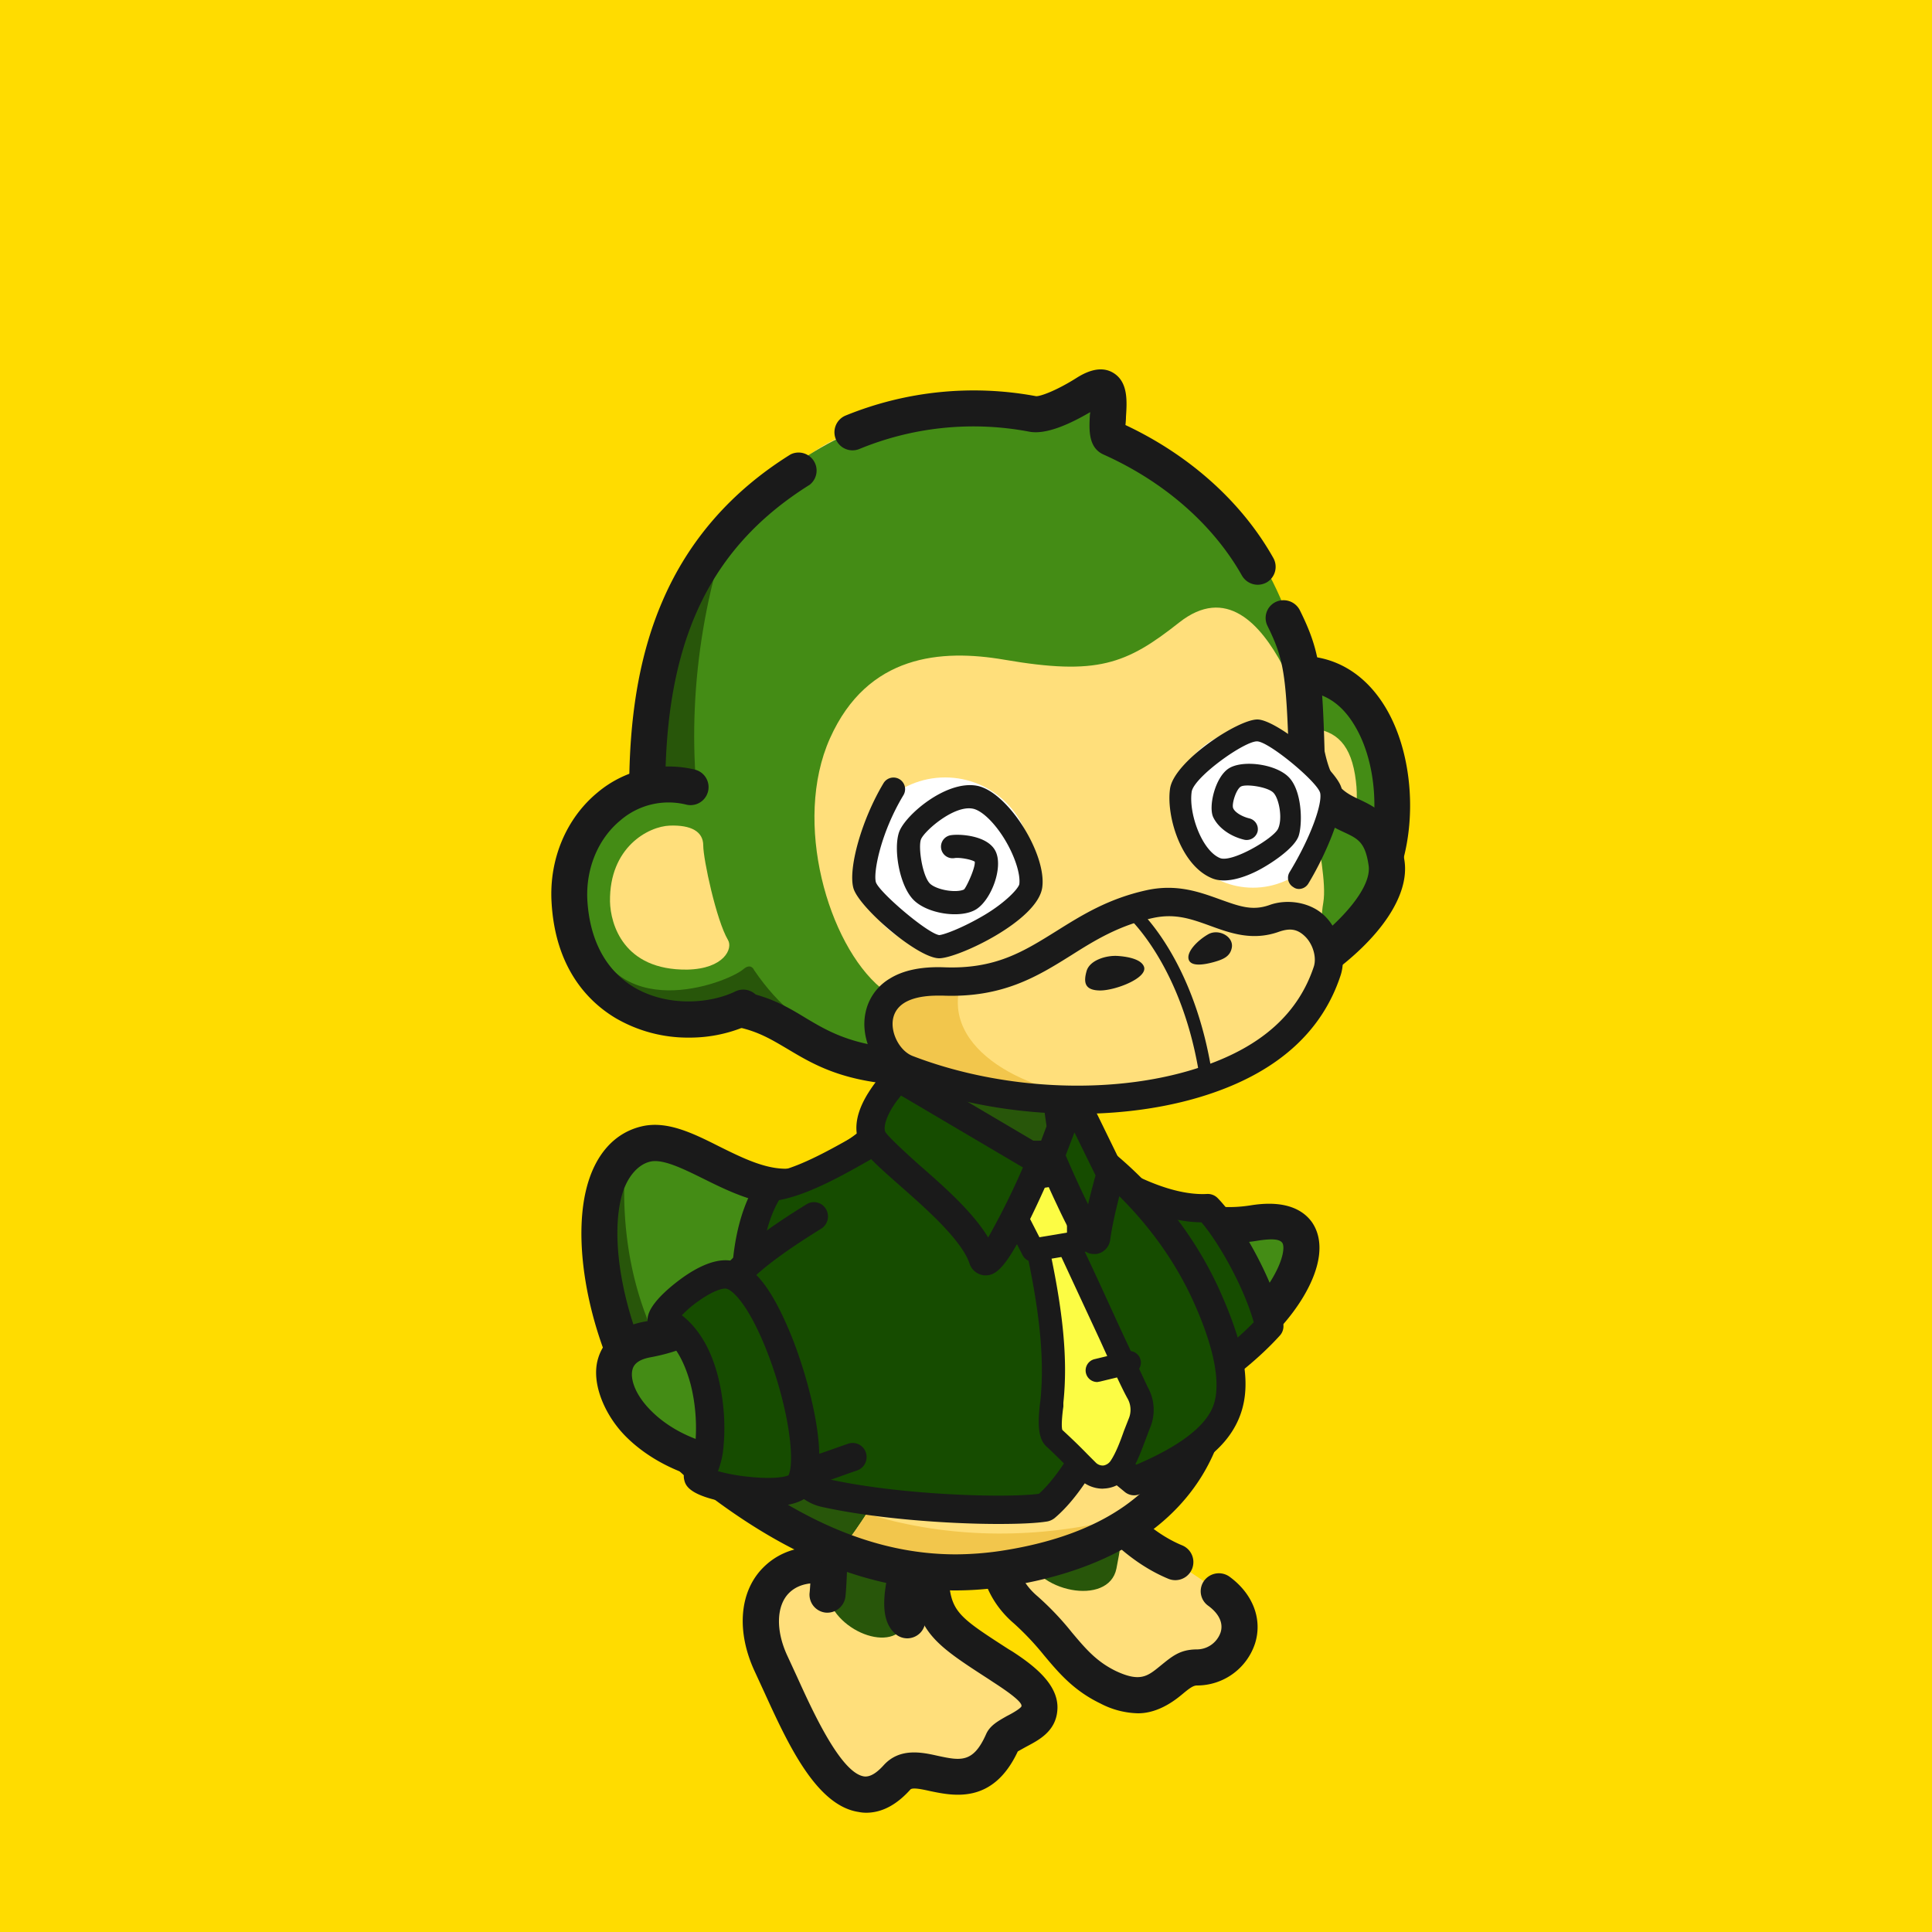 <svg xmlns="http://www.w3.org/2000/svg" viewBox="0 0 750 750"><style>.J{fill:#1a1a1a}.K{fill:#ffdf7b}.L{fill:#448c15}.M{fill:#164c00}.N{fill:#28560a}</style><path d="M0 0h750v750H0z" fill="#ffdc00"/><path d="M473.1 617.7c15.4 11 6.6 29.4-8.6 29.6-10.8.1-13.3 17.7-34.3 7.7-14.9-7.1-18.8-18.8-32-30-22.9-19.5-6.2-54.8 23-51 0 0 13.2 23.5 35.1 32.4" class="K"/><path d="M441.8 665.1a32.9 32.9 0 0 1-14.6-3.8c-10.4-5-16.2-11.9-21.9-18.7a108.6 108.6 0 0 0-11.6-12.3c-12.7-10.8-16.6-27.3-10.1-42s21.8-23.4 38.5-21.2l3.5.4 1.7 3.1c.1.2 12.4 21.4 31.6 29.3a7 7 0 1 1-5.3 13c-18.9-7.8-31.7-24.9-36.5-32.2h-.2a22.2 22.2 0 0 0-20.5 13.3c-3.2 7.1-3.2 17.6 6.4 25.7a112.1 112.1 0 0 1 13.3 14c5.3 6.3 9.5 11.3 17.1 15 9.4 4.4 12.3 2 17.1-1.9s7.7-6.4 14.1-6.5a9.8 9.8 0 0 0 9.4-6.5c1.2-3.6-.5-7.3-4.7-10.4a6.9 6.9 0 0 1-1.7-9.7 7.1 7.1 0 0 1 9.8-1.7c9.1 6.6 13 16.5 10 26a23.7 23.7 0 0 1-22.6 16.3c-1.4 0-3 1.2-5.4 3.2s-9.1 7.6-17.4 7.6z" class="J"/><path d="M398.4 602.9c-3-15-8.4-24.6 8-30 6-2 23 0 26 10s4 11 1 26-32 9-35-6z" class="N"/><path d="M361.2 612c1 18 6.6 21.2 28 35 31 20 2.2 24.1 0 29-12 27-32 4-41 14-21.4 23.8-38.4-22.2-48.7-43.9-13-27.2 5.7-47.1 32.5-34.8" class="K"/><path d="M336.2 703.7a14.3 14.3 0 0 1-2.9-.3c-16.6-2.5-27.7-27-36.7-46.7l-3.5-7.6c-7.3-15.5-6.2-31.1 3.1-40.5s23.6-10.6 38.7-3.7l-5.8 12.7c-9.6-4.3-18.1-4-22.9.9s-5.2 14.5-.4 24.6l3.6 7.8c5.9 13 16.9 37.3 26 38.7 2.2.3 4.7-1.1 7.6-4.3 6.2-6.9 14.8-5.1 21-3.7 8.9 1.9 13.8 2.9 18.8-8.4 1.5-3.4 4.7-5.1 8-7 1.6-.8 4.7-2.5 5.6-3.6s-2.3-4.1-11-9.7l-1.5-1c-20.7-13.4-28.5-18.4-29.7-39.5l14-.8c.8 14 3.3 15.7 23.3 28.6l1.5.9c8.3 5.4 17.8 12.7 17.5 22.1s-8.2 12.7-12.9 15.3l-2.5 1.4c-9.6 20.5-24.8 17.3-34 15.4-3.1-.7-6.9-1.5-7.7-.6-5.4 6-11.1 9-17.2 9z" class="J"/><path d="M321.2 619c-3-15-1.2-77.1 12.3-87.8 15.9-12.4 22.7-10.4 36.1 15.7 4.4 8.7-14.4 66.1-17.4 81.1s-28 6-31-9z" class="N"/><path d="M352.2 636a7.1 7.1 0 0 1-4.7-1.8c-8.7-7.8-2.9-26.5 7.3-56.3 3.5-10.3 8.3-24.3 8.2-28.5-2.5-5-9.1-17.5-13.7-18.5-2.1-.5-5.9 1.5-11.5 5.8-1 .8-4.4 4.8-6.6 22.9-1.5 12.5-1.8 27.4-2.1 39.4-.2 8.6-.4 16.1-.9 20.8a7.1 7.1 0 0 1-7.8 6.2 7 7 0 0 1-6.1-7.8c.4-4.1.6-11.2.8-19.5.8-35.7 2.4-63.7 14.1-73 7-5.5 14.6-10.3 23-8.5s16 11.7 23.6 26.5c3 5.9.4 14.8-7.8 38.7-4.3 12.7-12.3 36.2-10.6 41.9a7 7 0 0 1 0 9.4 7.1 7.1 0 0 1-5.2 2.3zm10.8-86.9z" class="J"/><path d="M429.5 457.7c20 12 35.6 20.5 57.2 17 43.3-7 1 57-29.3 54" class="L"/><path d="M459.5 535.8h-2.8a7 7 0 1 1 1.4-14c11.7 1.2 27.9-12.2 35.8-25.5 4.5-7.6 4.8-12.5 3.9-13.8s-3.3-1.9-10-.8c-25.2 4-43.8-7.1-61.9-17.9a7 7 0 1 1 7.1-12c20.2 12 33.8 19.1 52.6 16.1 14.3-2.3 20.8 2.4 23.8 6.7 4.7 7 3.5 17.2-3.5 28.9-9.6 16-28.8 32.3-46.4 32.3z" class="J"/><path d="M268.9 568.6c-27.5-24.4-51.9-87.6-26-121 14-18 51.9 15.8 65 11 86-31 45-76 45-76s-16.3-29.8 23-31 22.5 73.8 42.5 91c55 47 84.5 124 1.5 158-38.5 15.8-107 7-151-32z" class="L"/><path d="M342.5 441a53.7 53.7 0 0 0 12.9-13.1s17-32.5 32-31.3c22.1 1.6 22.1 30.6 27.8 43.4 1.3 27.1-43.6 23.8-72.7 1zm-40.3 148c-79.6-41.5-68-115.6-59.9-127.8-.7 101.4 95.7 149.4 186 129.8-14.1 6.5-62.8 33.5-126.1-2z" class="N"/><path d="M325.9 602.5c37.6-48.2 37.5-95.8 87.5-105.7 20.8-4.1 63.6 22.4 42 74.4-5.1 12.3-57.7 60.9-129.5 31.3z" class="K"/><path d="M336.4 587.6c-2.7 4.2-5.7 8.5-8.9 12.7 50.7 17.1 88.7-3.7 100.8-9.3-31.3 6.8-63.4 5.5-91.9-3.4z" fill="#f2c64c"/><path d="M370.9 617.4c-33.8 0-66.7-13.6-102.1-41.9-32.4-26-48.8-82.3-41.3-113.5 3.3-13.8 11.2-22.6 22.3-24.9 9.5-1.9 19.2 2.8 29.3 7.9 12.9 6.4 25.1 12.4 36.7 5.9 22.5-12.6 35.2-25.8 36.7-38.2a21.1 21.1 0 0 0-5.7-16.8l-.8-.8-.5-1a32.4 32.4 0 0 1-3.3-8.9c-1.7-7.1-1-13.7 2-19 4.9-8.5 15-13 30.2-13.5 17-.5 29 7.3 35.9 23.2 5.4 12.5 6.7 28 7.9 41.7.5 6.3 1 12.3 1.9 17.2 1.2 6.6 5.7 10.3 14.3 16.9s22 16.9 31.1 36.3a7 7 0 1 1-12.6 6c-7.7-16.4-18-24.3-27-31.2s-17.4-13.3-19.6-25.6c-.9-5.4-1.5-11.7-2.1-18.4-2.6-30.9-6.3-52.7-29.4-52.1-9.7.3-16.2 2.6-18.4 6.4s-.4 10.6 1 13.6a35.4 35.4 0 0 1 9 27.7c-2.1 17.2-16.8 33.6-43.8 48.7-18 10.1-35.6 1.4-49.7-5.6-7.9-3.9-15.5-7.6-20.3-6.6s-9.5 6-11.5 14.3c-6.4 26.5 9.2 77.5 36.5 99.3 32.8 26.3 62.9 38.9 93.5 38.9a123 123 0 0 0 17.1-1.3c31.8-4.8 54-16.8 66-35.8s11.1-38.9 7.3-51.3a7 7 0 1 1 13.4-4c4.6 15.1 5.1 40.7-8.8 62.7s-39.8 36.8-75.8 42.2a127.7 127.7 0 0 1-19.4 1.5z" class="J"/><path d="M323.2 565c-64.8 25.8-106-38.8-72-45s41.6-36.5 59-37c16.9-3.6 31.8 5.3 35.7 21.2 6.8 27.5-.8 48-22.7 60.8z" class="L"/><path d="M293.8 576.8a81.8 81.8 0 0 1-17.9-1.9c-12.9-2.8-24.6-8.9-32.9-17.2s-13.7-21-10.8-30.4c1.3-4.4 5.4-11.9 17.8-14.2 16.4-3 24.2-10.8 32.5-19.1s14-14.1 25.7-17.7a7 7 0 0 1 4.1 13.4c-8.4 2.5-13.7 7.9-19.9 14.1-9 9.1-19.1 19.3-39.9 23.1q-5.9 1.1-6.9 4.5c-1.1 3.5.7 9.9 7.3 16.4 11.8 11.8 35.9 20.7 68.2 10.5a7.1 7.1 0 0 1 8.8 4.6 7 7 0 0 1-4.6 8.8 105.1 105.1 0 0 1-31.5 5.1z" class="J"/><path d="M453.2 545s23.7-12.7 39.5-30.2c-3.4-15.2-15.5-37.2-23.9-45.8-21.8 1.1-47-17.7-47-17.7Z" class="M"/><path d="M453.2 550.5a6.4 6.4 0 0 1-2-.3 5.7 5.7 0 0 1-3.2-3.4L416.5 453a5.8 5.8 0 0 1 2-6.2 5.6 5.6 0 0 1 6.5.1c.3.2 24 17.6 43.5 16.6a5.4 5.4 0 0 1 4.2 1.6c8.9 9.1 21.7 31.8 25.4 48.5a5.4 5.4 0 0 1-1.3 4.9c-16.3 18-40 30.9-41 31.4a5.8 5.8 0 0 1-2.6.6zM431.8 464l24.5 72.9c7.3-4.5 20.2-13.1 30.4-23.6-3.7-13.3-13.3-30.6-20.3-38.8-12.4-.1-25.3-5.5-34.6-10.5z" class="J"/><path d="M299 460.9c-22 32.8-2.3 113.3 20.9 118.6 28.9 6.5 72.9 7.9 85.9 5.6 8-6.7 14.4-18 17.5-23.1 7.9 5.1 12.7 9.6 16.9 13 19.5-7.9 31.2-16.5 35.5-26.1s2.1-24.9-7.3-45.6c-17.5-39-49.3-58.8-49.3-58.8s-5.6 3.4-15 3.8c-13.9.5-34.4-5.9-42.6-12.8s-39.9 22.6-62.5 25.4z" class="M"/><path d="M387.6 591.6c-19.9 0-48.4-2.1-68.9-6.7-11.7-2.7-19.8-17.4-24.5-29.2a153.4 153.4 0 0 1-10.2-50.5c-.4-13.9 1.1-33.4 10.5-47.4a5.4 5.4 0 0 1 3.8-2.4c10.2-1.2 23.4-8.7 35-15.3 15.2-8.6 25.2-14.3 31.8-8.8s25.8 12 38.7 11.5a29.3 29.3 0 0 0 12.5-3 5.5 5.5 0 0 1 5.7.1c1.4.8 33.5 21.1 51.5 61.1 10.4 23.2 12.5 38.2 7.2 50.2s-17.5 20.4-38.4 28.9a5.7 5.7 0 0 1-5.5-.8l-3.4-2.8c-2.4-2-5.1-4.3-8.4-6.7-3.7 6-9 14-15.7 19.6a6.8 6.8 0 0 1-2.6 1.2c-4.1.7-10.9 1-19.1 1zm-85.2-125.7c-11.8 20.3-8.3 59.7 2 85.7 6 15.2 12.6 21.6 16.7 22.5 28 6.3 69 7.5 82.2 5.8 6.1-5.5 11.1-13.8 14.2-18.9l1.1-1.9a5.4 5.4 0 0 1 3.4-2.5 5.6 5.6 0 0 1 4.2.8 128.6 128.6 0 0 1 14.3 10.7l.6.5c16.2-6.9 26.1-14.3 29.5-21.9s1.8-21.2-7.2-41.2c-13.9-30.9-37.3-49.3-44.8-54.7a44.2 44.2 0 0 1-14.3 3c-14.5.5-36-5.9-45.8-13.6-3.3.1-13.2 5.7-19.8 9.5-11.6 6.6-24.6 14-36.3 16.2z" class="J"/><path d="M402.1 481.6c5.3 23.7 8.1 44 6.3 62.4-.6 5.4-1.6 12 .8 14.2 5.6 5.2 10.6 10.5 13 12.7 3.9 3.8 9.6 3.2 12.7-1.4s5.4-12 7.3-16.8a12.9 12.9 0 0 0-.7-12.1c-4.4-8.2-14.5-32.1-28.2-60.6-3.2-8.6-14.8-14.8-11.2 1.6z" fill="#fcfc44"/><path d="M428 577.9a12.9 12.9 0 0 1-8.9-3.7l-3.4-3.4c-2.5-2.5-5.9-6-9.5-9.3s-3.2-10.1-2.5-16.5l.2-1.5c1.6-16-.2-34.3-6.1-61-2.5-10.8 1.1-14.3 4.5-15.4 5.9-1.7 12.5 4.3 15.1 11.1 7 14.4 12.9 27.6 17.8 38.2l10.3 22a18 18 0 0 1 .9 16c-.5 1.2-1 2.7-1.6 4.2-1.7 4.5-3.5 9.6-6.2 13.4a12.4 12.4 0 0 1-9.3 5.8zm-15.6-22.8c3.7 3.4 7.2 6.8 9.7 9.4l3.2 3.2a3.8 3.8 0 0 0 3.1 1.2 4.2 4.2 0 0 0 2.8-1.9c2-3 3.7-7.5 5.1-11.5l1.8-4.6a8.9 8.9 0 0 0-.5-8.2c-2.3-4.2-5.8-11.9-10.6-22.5l-17.8-38.3v-.3a12.8 12.8 0 0 0-3.2-4.6 21.5 21.5 0 0 0 .5 3.6c6.2 27.7 8.1 46.8 6.3 63.9v1.5c-.4 2.7-.9 7.6-.4 9.1z" class="J"/><path d="m387.7 459.1 13.3 26.2 17.7-3v-27.7l-31 4.5z" fill="#fcfc44"/><path d="M401 489.8a4.6 4.6 0 0 1-4-2.5l-13.4-26.1a4.8 4.8 0 0 1 .1-4.2 4.2 4.2 0 0 1 3.3-2.3l31.1-4.6a4.4 4.4 0 0 1 3.6 1.1 4.7 4.7 0 0 1 1.5 3.4v27.7a4.5 4.5 0 0 1-3.7 4.4l-17.7 3Zm-6.5-27.1 9 17.6 10.7-1.8v-18.7Z" class="J"/><path d="M339.3 442.7c5.9 9 36.5 29.3 42.2 45.9 2.9 8.5 22.6-37.7 22.6-37.7l-55.4-32.6s-15.4 15.4-9.4 24.4z" class="M"/><path d="M382.6 495.1h-.3a6.7 6.7 0 0 1-6-4.8c-3.2-9.1-16.9-21.2-26.9-30-6.8-6-12.2-10.7-14.7-14.6s-4.3-10.8 2.4-21.5a60 60 0 0 1 7.7-9.8 5.6 5.6 0 0 1 6.7-.9l55.4 32.7a5.5 5.5 0 0 1 2.2 6.9c-.2.4-4.2 9.9-9 19.7-9.2 18.7-13.1 22.3-17.5 22.3zm4.1-8.3zm-36.9-61.5c-5.6 6.6-7.2 12.5-6 14.3s7.2 7.4 12.9 12.5c9.5 8.3 20.9 18.3 26.9 28.3a286.7 286.7 0 0 0 13.5-27.2z" class="J"/><path d="M425.5 480.3c1.5-10.6 5.7-24.5 5.7-24.5l-14.7-30.1-8.7 23s16.6 39.5 17.7 31.6z" class="M"/><path d="M424.6 486.8c-4.3 0-7.3-4.1-14.4-19.3-3.9-8.2-7.3-16.4-7.4-16.7a5.3 5.3 0 0 1-.1-4.1l8.6-22.9a5.5 5.5 0 0 1 4.9-3.6 5.4 5.4 0 0 1 5.2 3.1l14.7 30.1a5.5 5.5 0 0 1 .3 4c0 .1-4 13.7-5.4 23.7a6.4 6.4 0 0 1-5.4 5.7Zm-10.9-38.3c2.8 6.6 6 13.6 8.7 19 1.1-4.6 2.2-8.8 2.9-11.2l-8.2-16.7Z" class="J"/><path d="M316 472.2c-38.4 23.7-31.8 29.1-42.4 36.1 10 7.4 9.9 63.6 12.2 64.1 16.2 4.1 27.6-.5 45.1-6.7" class="M"/><path d="M297.8 579.5a54.7 54.7 0 0 1-13.4-1.7c-4.2-1.1-4.7-5.3-5.1-9s-.6-6.4-.9-10.7c-.7-8.6-1.6-19.3-3-28.6-2.4-14.4-4.9-16.7-5.1-16.7a5.8 5.8 0 0 1-2.2-4.6 5.6 5.6 0 0 1 2.5-4.4 22.1 22.1 0 0 0 5.8-6c4.3-5.9 10.3-14 36.7-30.3a5.4 5.4 0 0 1 7.5 1.8 5.6 5.6 0 0 1-1.7 7.6c-24.6 15.2-29.9 22.2-33.7 27.4a36.1 36.1 0 0 1-4.1 5c4.3 8.2 6.3 23.8 8.2 48l1 10.5c12.1 2.2 21.4-1.1 35.9-6.3l2.9-1a5.4 5.4 0 0 1 7 3.3 5.5 5.5 0 0 1-3.3 7l-2.9 1c-11.9 4.3-21.4 7.7-32.1 7.7z" class="J"/><path d="M256.9 512.3c21.4 9 21.8 55 14.6 59.8s34.7 11.5 39.2 3.8c7.9-13.5-10.9-76.4-27.1-80.9-8.7-2.4-26.5 13.3-26.7 17.3z" class="M"/><path d="M298.2 584.8a95.3 95.3 0 0 1-13.2-1.1c-17.9-2.8-18.9-7.2-19.4-9.3a6.3 6.3 0 0 1 2.6-6.6c1.7-2.6 3.5-16.3-.1-30.4-1.6-6-5.4-16.7-13.4-20a5.7 5.7 0 0 1-3.3-5.5c.4-6.4 11.5-14.4 13.7-16 5.5-3.9 13.4-8.1 20-6.2s13.5 7.7 22.2 29.1c6.8 16.9 15.1 48 8.1 59.9-2.7 4.6-9.6 6.1-17.2 6.1zm-19.5-13.7a70.2 70.2 0 0 0 12.1 2.2c9.6 1 14.1 0 15.3-.6 2.8-6-.4-28.5-9-49.7-6.7-16.5-12.6-22.1-15-22.7-.8-.3-4.3.1-10.7 4.6a41 41 0 0 0-6.7 5.7c6.2 4.8 14 14.9 16.1 35.8a78.8 78.8 0 0 1-.2 17.6 34.3 34.3 0 0 1-1.9 7.1z" class="J"/><path d="m426.1 532 12.8-3.2" fill="#ffdc00"/><path d="M426 536.5a4.5 4.5 0 0 1-1-8.9l12.8-3.1a4.5 4.5 0 0 1 2.1 8.7l-12.8 3.1Z" class="J"/><path d="M503.1 261.5c48.6-2.8 50.3 101.7 2.3 98.3-13-.9-32.2-1.7-36.2-49.7-1.9-23.2 14.9-47.5 33.9-48.6z" class="L"/><path d="M526 300.7c2.2 13.5-1.1 19.6-4.2 24.8s-13.6 5.9-15 4.6c-15.8-14.8-26-22.6-17-41.8 1.5-3.2 15.6-5.7 17.4-5.7 10.1.4 16.6 4.8 18.8 18.1z" class="K"/><path d="M507.6 366.9h-3.2c-7.1-.5-16.9-1.1-25.5-9.2s-14.8-24-16.6-46.8a57.9 57.9 0 0 1 13.9-41.8c7.5-8.7 17-13.8 26.5-14.4 14.5-.8 27 6.3 35.2 20 12.5 20.9 12.7 54.3.4 74.3-7.2 11.5-18 17.9-30.7 17.9zm-4.1-98.4c-5.7.4-11.7 3.8-16.8 9.6-7.3 8.5-11.4 20.5-10.5 31.4 1.6 18.9 5.7 31.6 12.3 37.8 5 4.6 11 5.1 16.9 5.5h.5c8.6.6 15.5-3.2 20.5-11.3 9.7-15.8 9.5-43.2-.5-59.8-5.5-9.3-13.1-13.7-22.4-13.2z" class="J"/><path d="M263 383.8c-20-4-50-24-26-52 11.5-13.4 13.8-12.2 12.1-33.8-3.3-41.1 16-81.9 64.9-121.2 23.7-19 74.8-18 89.4-14.9 25.3 5.3 49.6 9.9 71.6 39.9 16.3 22.4 27.8 30.3 29.9 87.5 7 34 26.1 13.5 31.1 42.5 3.4 20-36.8 60.1-117.5 73-112.5 18-99.6-9.8-155.5-21z" class="K"/><path d="M426.6 168.4c10.8 6.8 73.7 19.4 83 115.2 1.7 17.4-15.5-70.7-51.9-41.9-20.5 16.2-31.8 20.6-67.8 14.4-24.5-4.2-53.1-2.1-67.7 30.5s-.6 80 19.7 96.9c8.5 7.1 10.8 25.9-4.2 25.4s-44.3-21.1-37.3-17.6c0 0-8 0-31.3-5-20-4-49.1-27.5-25.1-55.5 11.6-13.4 13.8-12.2 12.1-33.9-1.2-15.4-2.8-40.4 7-61.6 31.3-67.8 101.8-88.4 146.6-74.6 3 .9 13.3-8.2 16.1-7s-1.8 13 .8 14.7zm111 181.2c-14.4 19.5-27.3 20.3-23.9.8 2.6-15.2-12.8-56.1 8.6-37.2 13.5 11.9 22.4 26.9 15.3 36.4z" class="L"/><path d="M330.6 406.1S289.5 389 266.1 384c-20-4-49-27.4-25-55.4 11.5-13.5 13.8-12.3 12.1-33.9-1.2-15.4 5.7-55.8 26.6-80-23.2 77.7-7.7 173.1 50.8 191.4z" class="N"/><path d="M360.2 421.5c-30.6 0-43.1-7.5-54.5-14.3-6.1-3.6-11.2-6.7-19-8.4a7 7 0 0 1 3-13.6c10 2.1 16.7 6.1 23.1 10 15.1 9 32.2 19.2 106.8 5.9 34.7-6.2 65.7-18 87.1-33.2 12.8-9 25.9-22.9 24.6-31.9s-4.1-10.4-9.5-12.9c-7.2-3.4-17.1-7.9-21.5-29.2v-1.2c-1-31-2-37-8.2-49.6a6.9 6.9 0 0 1 3.1-9.4 7.1 7.1 0 0 1 9.4 3.2c7.7 15.5 8.7 23.7 9.6 54.7 3 13.9 7.7 16 13.6 18.8s14.9 6.9 17.4 23.6c2.1 13.5-9.3 30.4-30.3 45.3-16.3 11.6-45.6 27.2-92.8 35.6-26.6 4.7-46.5 6.6-61.9 6.6zm-95-29.5h-1.1c-20.7-3.2-36.3-14.4-40.7-29.1-3.4-11.4.6-23.4 11.1-33s9.4-9.7 9.8-28.8c.5-26.7 4.7-48.8 12.8-67.6 10.1-23.6 26.8-42.8 49.8-57.1a7 7 0 0 1 7.4 11.8c-37.7 23.6-55 58.5-56 113.1-.4 22.4-1.5 27.3-14.4 39-4.5 4.1-9.4 10.7-7.1 18.6s14.4 16.9 29.5 19.3a7 7 0 0 1-1.1 13.9z" class="J"/><path d="M278.4 388.4c-24 20.2-42.5-7.9-50.8-23.5-14-26-3.8-53 14.9-56.8 14.1-2.8 25.4-14.8 31.6-2.5.9 1.6 4.1-.6 4.4 1.7 2.6 21.2 8.3 48.2 15.4 65.9 1.9 4.6-11.4 11.7-15.5 15.2z" class="L"/><path d="M266.8 376.4c-24.9.3-29.8-17.8-30-26.4-.3-21.1 14.9-29.2 23.2-29.5s13 2.3 13 7.7 5.1 29.1 9.6 36.7c2 3.3-1.5 11.2-15.8 11.5z" class="K"/><path d="M288.5 376.3c6.2-5.4 6.5 10.2 1.8 12.1-7.1 5.1-15.6 6.6-28 6.4-17.7-.3-24.4-1.7-30.9-10.5-5-7-12.8-23.8-3.4-26.8 9 41.5 54.2 24.1 60.5 18.8z" class="N"/><path d="M267.6 402.8a55.7 55.7 0 0 1-28.5-7.5c-10.6-6.3-23.6-19.3-25-45.3-.9-16.5 5.7-32.3 17.8-42.3a43 43 0 0 1 38-8.9 7 7 0 0 1-3.3 13.6 28.6 28.6 0 0 0-25.8 6.1c-8.6 7.1-13.4 18.6-12.8 30.8.9 15.7 7.2 27.4 18.2 34 13.1 7.7 29.5 6.3 39.2 1.6a7 7 0 1 1 6.1 12.6 55.7 55.7 0 0 1-23.9 5.3zM488.2 227a7.1 7.1 0 0 1-6.1-3.6c-11.2-19.8-30.2-36.4-53.6-46.9-6.2-2.7-5.7-9.9-5.4-15.6a2.8 2.8 0 0 0 .1-.9c-7.5 4.4-16.9 8.8-23.5 7.6a116.2 116.2 0 0 0-66.1 6.7 7.019 7.019 0 0 1-5.3-13 131.8 131.8 0 0 1 73.9-7.5c1.6.1 7.9-2.1 16.2-7.4 5.4-3.3 10-3.9 13.7-1.7 5.9 3.5 5.4 11.1 5 17.1 0 1-.1 2.2-.2 3.2 24.9 11.7 45.2 29.9 57.4 51.6a7 7 0 0 1-2.6 9.5 7.3 7.3 0 0 1-3.5.9z" class="J"/><path d="M348.2 410c-14.9-9.5-6.1-29 21-29 24 0 35.3-19.4 67-26 24-5 40 5.8 60 2s19.5 11.9 18 22c-2 14-10 24-47 39-34 13.8-89 11-119-8z" class="K"/><path d="M428.2 426s-40 6-74-10c-20.8-9.8-14-32 5-34 5.1-.5 14-1 14-1-8.9 26.7 27.1 44.1 55 45z" fill="#f2c64c"/><path d="M418.3 432.4c-23.2 0-47-4.1-68.1-12.3-9.9-3.8-16.5-16.2-14.2-27a20 20 0 0 1 9.4-13.2c5.3-3.3 12.4-4.7 21-4.4 20 .8 30.9-6.1 43.6-14 9.9-6.2 20.1-12.6 35-15.9 11.8-2.6 20.7.7 28.5 3.5s12.7 4.6 19.4 2.2 15.8-1.2 21.4 4.3 8.6 15.7 6.1 23.1c-7 21.3-23.7 36.6-49.4 45.5-15.8 5.5-34 8.2-52.7 8.2zm-54.2-45.9c-6.6 0-15.8 1.3-17.4 8.9-1.1 5.5 2.5 12.5 7.5 14.5 35.8 13.8 80.2 15.4 113.2 3.9C490 406 504 393.3 510 375.3c1.2-3.6-.3-8.8-3.4-11.8s-6-3.2-10.1-1.8c-10.3 3.7-19 .5-26.7-2.3s-13.8-4.9-22.4-3c-13.1 2.9-22.5 8.7-31.5 14.4-13.1 8.2-26.6 16.6-49.9 15.7z" class="J"/><circle cx="366.9" cy="335.4" r="33.6" fill="#fff"/><path d="M364.6 372c-8.4 0-31.2-19.8-33.3-27.2s3-26.3 11.7-40.8a4.5 4.5 0 0 1 7.7 4.7c-8.9 14.8-11.7 30-10.7 33.7s19.9 19.9 24.6 20.6c1.8-.1 9.1-2.8 17.4-7.7s13.4-10.4 13.7-12.1c.5-3.9-1.8-11-5.7-17.4s-8.9-11.3-12.5-11.9c-7.4-1.3-18.9 8.9-20 12s.6 14.2 3.5 17.1c1 1 3.5 2.2 6.9 2.7s5.6 0 6.3-.4 4.5-8.3 4.2-10.8c-1.4-.9-5.9-1.7-7.8-1.4a4.5 4.5 0 1 1-1.3-8.9c3.4-.5 14.2.1 17.2 6.3s-1.6 18.6-7.4 22.4-19 2-24.5-3.6-7.8-19.7-5.6-26.2 18.1-20.2 30.1-18.1 27.3 26.5 25.5 39.5-32.8 27.5-40 27.5Zm.1-9Z" class="J"/><circle cx="486.4" cy="313.8" r="30.8" fill="#fff"/><path d="M504.3 345.1a3.6 3.6 0 0 1-2.2-.7 4.2 4.2 0 0 1-1.5-5.8c8.5-14 12.7-26.6 11.9-30.7s-19.6-19.8-24.4-20.1-24.7 13.9-25.5 19.6c-1.2 8.5 4 22.8 11 25.7 4.6 1.9 20.6-7.5 22.5-11.3s.5-11.8-1.8-14.1-10.9-3.5-12.7-2.3-3.5 6.7-2.9 8.3 3.4 3.3 6.3 4a4.3 4.3 0 0 1 3.2 5.1 4.4 4.4 0 0 1-5.1 3.2c-5.5-1.3-10.1-4.6-12.1-8.7s.7-15.6 6-19 18.2-1.8 23.3 3.4 5.4 17.6 3.9 22.6-11.5 11.5-16.6 14-12.1 4.8-17.2 2.6c-12-5-17.7-24.1-16.2-34.7s26.3-26.9 33.9-26.9 31.1 19.5 32.7 26.8-5.8 25.2-12.9 36.9a4.3 4.3 0 0 1-3.6 2.1zm-8.2-23.2zm-52 53.4c1.5 4.4-11.3 9.3-17.2 9.2s-6.3-3.2-5.1-7.5 7.7-6.2 12.1-5.9 9.2 1.4 10.2 4.2zm34.1-7.5c-.6 3.4-3.1 4.6-7.1 5.7s-9 1.8-9.7-1.2 3.6-7.3 7.6-9.6 9.9.8 9.2 5.1zm-9.8 53.8a2.6 2.6 0 0 1-2.5-2.1c-6.5-44.7-28.3-63.8-28.5-64a2.5 2.5 0 1 1 3.2-3.8c1 .8 23.4 20.3 30.2 67a2.5 2.5 0 0 1-2.1 2.9z" class="J"/></svg>